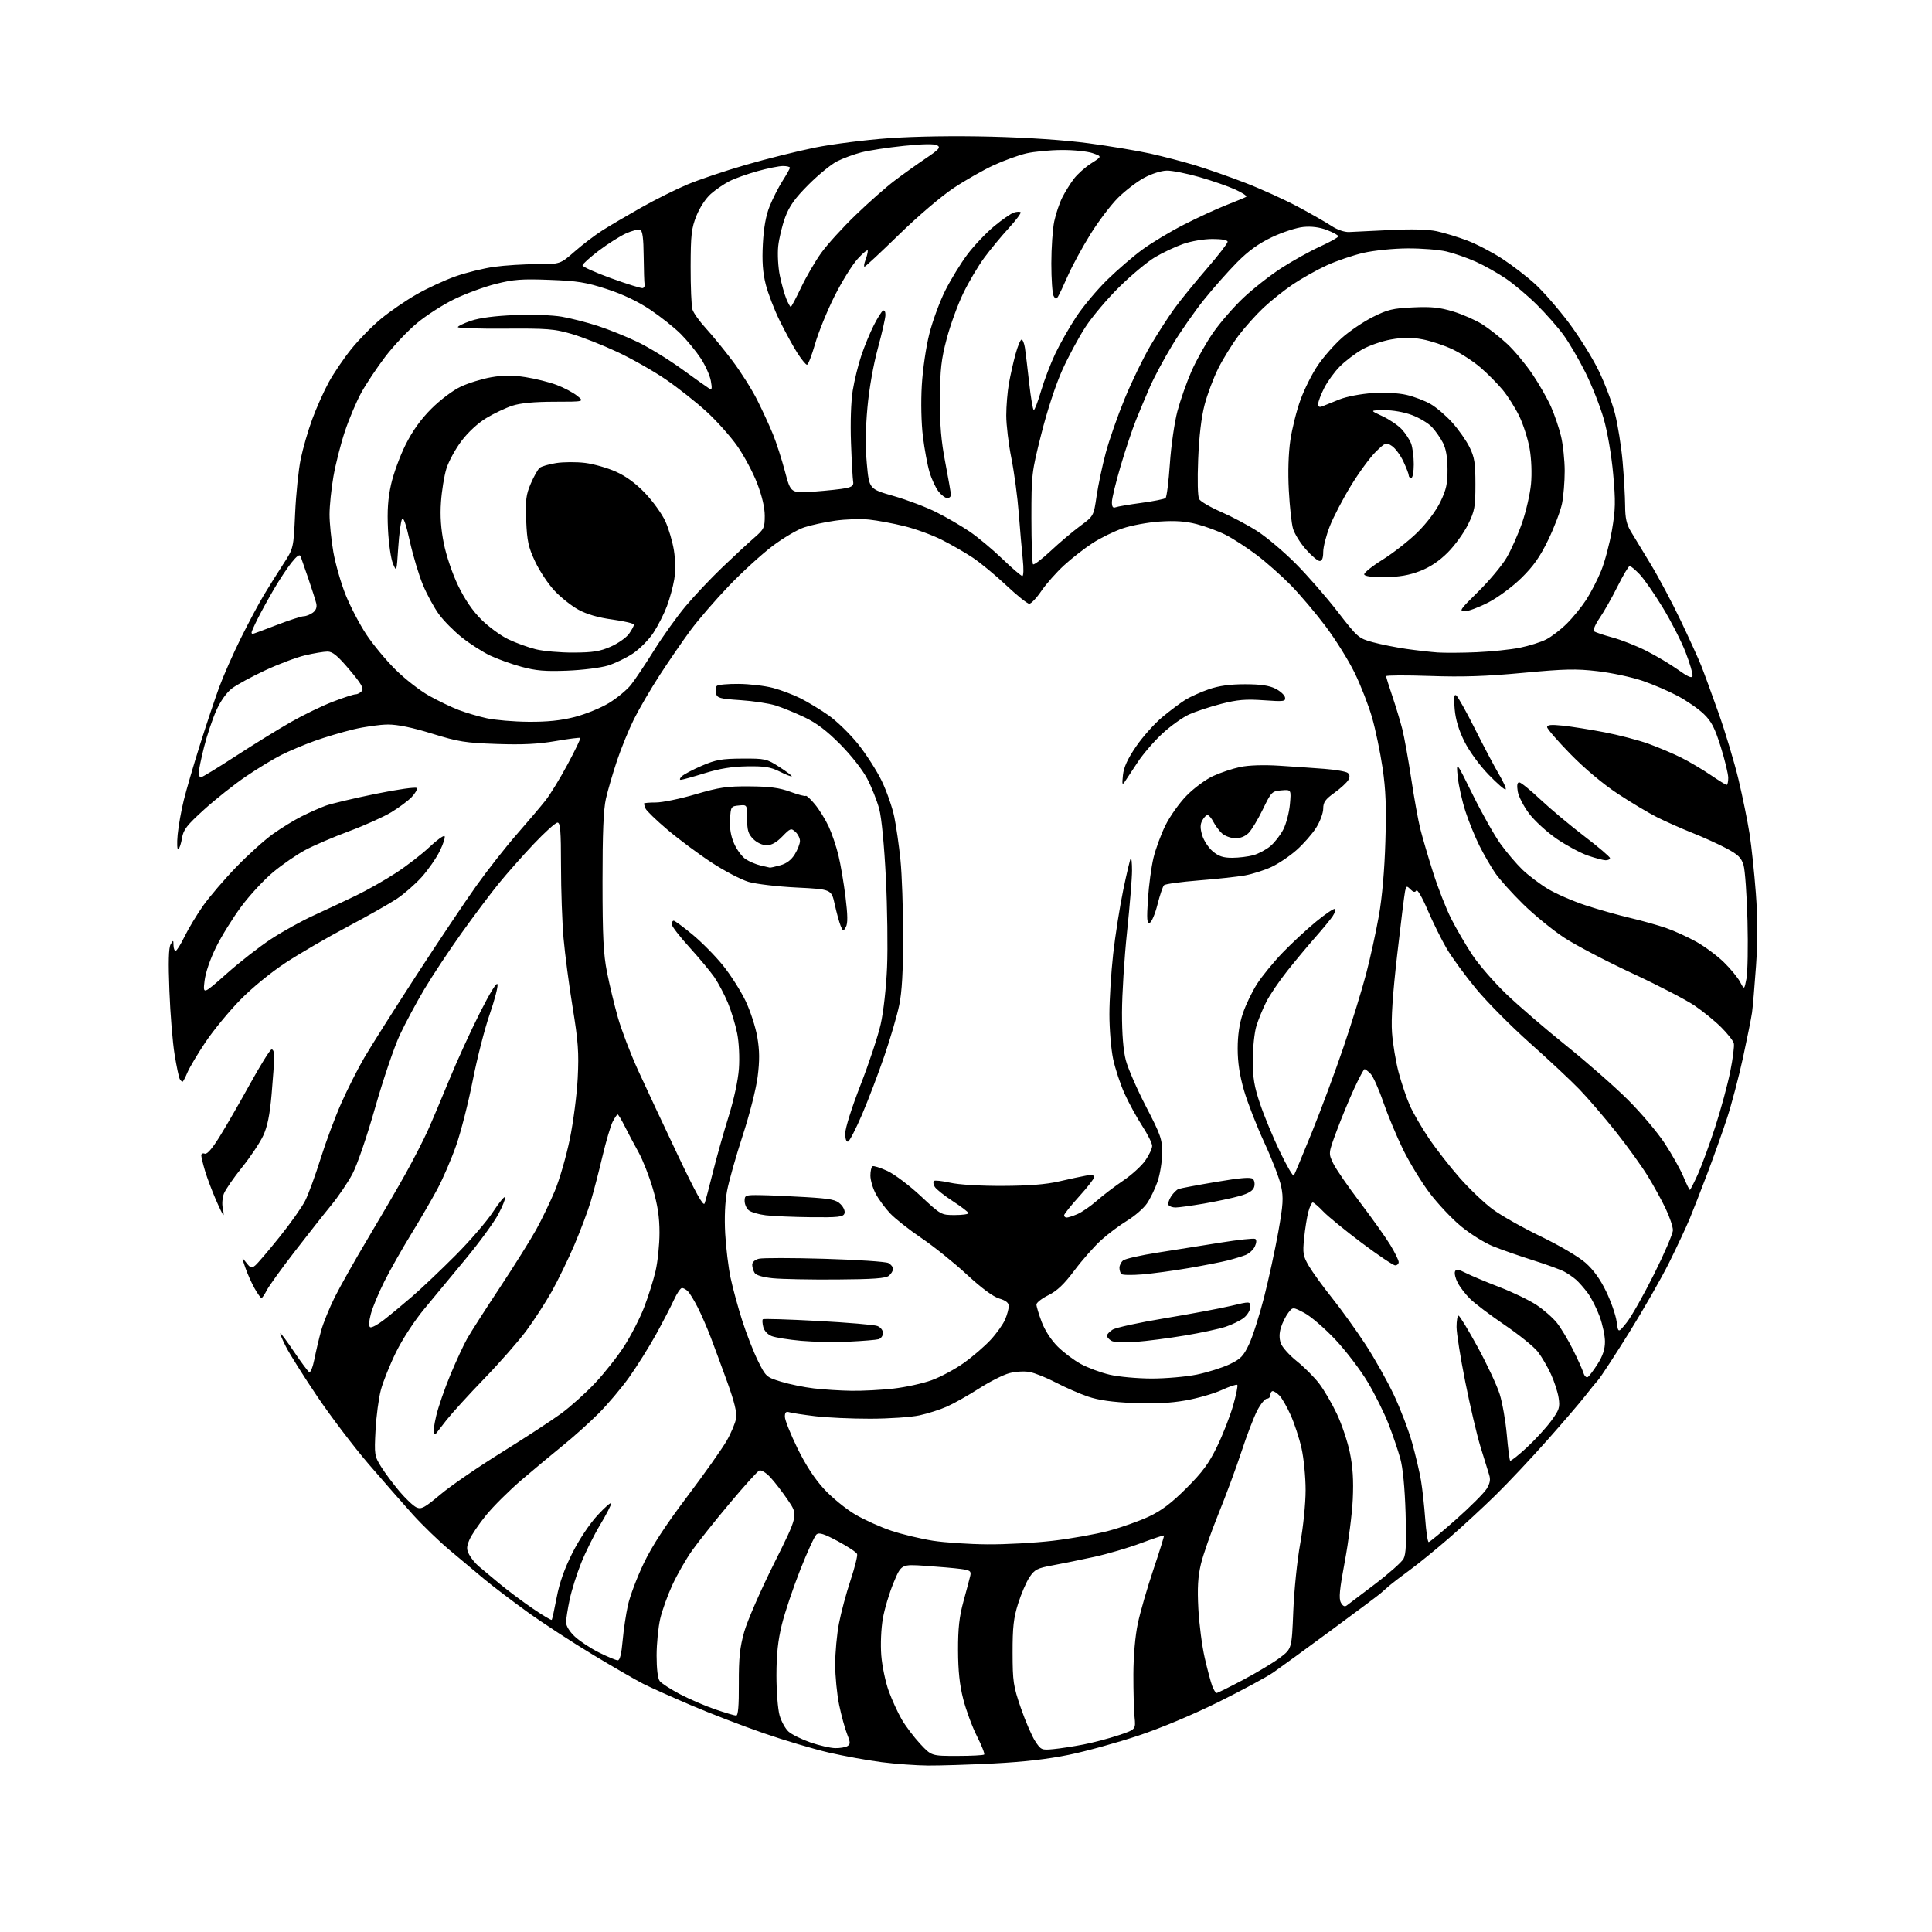 <?xml version="1.0" encoding="UTF-8" standalone="no"?>
<svg 
  version="1.1" 
  xmlns="http://www.w3.org/2000/svg" 
  xmlns:xlink="http://www.w3.org/1999/xlink" 
  xmlns:svg="http://www.w3.org/2000/svg"
  xmlns:rdf="http://www.w3.org/1999/02/22-rdf-syntax-ns#"
  xmlns:cc="http://creativecommons.org/ns#"
  xmlns:dc="http://purl.org/dc/elements/1.1/"
  viewBox="0 0 768 768"
  width="768"
  height="768"
>
<style>svg {background-color: white; }</style>"
<path stroke="none" fill="black" fill-rule="evenodd" d="M369.00,701.83C364.32,701.80 356.00,701.20 350.50,700.49C345.00,699.79 335.55,698.07 329.50,696.68C323.45,695.29 311.75,691.81 303.50,688.95C295.25,686.10 282.25,681.09 274.61,677.83C266.97,674.56 258.47,670.75 255.71,669.35C252.95,667.96 243.99,662.78 235.79,657.84C227.59,652.91 215.85,645.24 209.69,640.81C203.54,636.37 195.74,630.44 192.37,627.62C189.00,624.80 182.81,619.61 178.61,616.09C174.42,612.56 167.91,606.26 164.14,602.09C160.37,597.91 152.47,588.89 146.58,582.04C140.69,575.19 131.46,563.04 126.07,555.04C120.68,547.04 115.08,538.14 113.62,535.25C112.16,532.36 111.19,530.00 111.45,530.00C111.72,530.00 114.20,533.34 116.95,537.43C119.71,541.52 122.39,545.12 122.91,545.44C123.43,545.76 124.36,543.43 124.99,540.26C125.62,537.09 126.81,532.02 127.65,529.00C128.48,525.98 130.92,519.98 133.06,515.67C135.21,511.37 141.17,500.79 146.32,492.17C151.47,483.55 158.23,471.95 161.33,466.38C164.43,460.81 168.36,453.16 170.06,449.38C171.76,445.60 175.62,436.47 178.64,429.10C181.66,421.73 187.12,409.80 190.76,402.60C194.89,394.42 197.53,390.18 197.77,391.31C197.99,392.31 196.57,397.71 194.62,403.31C192.67,408.92 189.66,420.67 187.94,429.42C186.22,438.18 183.26,449.81 181.36,455.26C179.46,460.71 176.05,468.62 173.78,472.83C171.51,477.05 166.80,485.13 163.31,490.80C159.83,496.46 155.12,504.78 152.84,509.30C150.57,513.81 148.14,519.64 147.44,522.25C146.65,525.22 146.54,527.22 147.14,527.59C147.67,527.92 150.16,526.59 152.67,524.63C155.18,522.68 160.22,518.50 163.86,515.36C167.51,512.21 175.24,504.88 181.03,499.07C186.83,493.26 193.57,485.44 196.01,481.69C198.46,477.94 200.61,475.34 200.80,475.91C200.99,476.48 199.76,479.54 198.06,482.72C196.37,485.90 190.60,493.81 185.24,500.29C179.88,506.78 172.43,515.78 168.68,520.29C164.75,525.02 159.99,532.31 157.44,537.50C155.00,542.45 152.29,549.20 151.41,552.50C150.53,555.80 149.57,563.03 149.28,568.57C148.77,578.28 148.86,578.81 151.51,583.07C153.03,585.51 156.31,589.90 158.79,592.84C161.28,595.78 164.31,598.64 165.54,599.20C167.47,600.08 168.72,599.41 175.13,594.03C179.18,590.62 190.15,583.09 199.50,577.29C208.85,571.48 219.49,564.54 223.14,561.85C226.80,559.16 232.83,553.75 236.54,549.81C240.25,545.88 245.48,539.25 248.16,535.08C250.83,530.91 254.38,524.01 256.03,519.74C257.68,515.47 259.74,508.94 260.60,505.24C261.46,501.53 262.16,494.68 262.16,490.00C262.15,483.76 261.45,479.10 259.51,472.50C258.06,467.55 255.49,461.02 253.81,458.00C252.12,454.98 249.68,450.36 248.37,447.75C247.06,445.14 245.78,443.00 245.52,443.00C245.26,443.00 244.38,444.31 243.55,445.90C242.73,447.50 240.90,453.69 239.49,459.65C238.08,465.62 236.00,473.62 234.87,477.43C233.74,481.24 230.79,489.08 228.33,494.85C225.86,500.62 221.80,508.97 219.31,513.42C216.81,517.86 212.26,524.88 209.21,529.00C206.15,533.12 198.65,541.67 192.53,548.00C186.41,554.33 179.65,561.75 177.49,564.50C175.33,567.25 173.44,569.69 173.28,569.92C173.13,570.15 172.75,570.09 172.45,569.78C172.15,569.48 172.57,566.37 173.39,562.87C174.20,559.37 176.75,552.00 179.04,546.50C181.33,541.00 184.36,534.48 185.77,532.00C187.18,529.52 193.02,520.41 198.75,511.75C204.47,503.09 210.96,492.74 213.16,488.75C215.37,484.76 218.69,477.85 220.55,473.40C222.41,468.94 225.08,459.71 226.49,452.90C227.90,446.08 229.32,435.10 229.65,428.50C230.16,418.37 229.84,414.01 227.64,400.50C226.20,391.70 224.58,379.32 224.02,373.00C223.47,366.68 223.01,353.74 223.01,344.25C223.00,330.19 222.74,327.00 221.61,327.00C220.84,327.00 216.60,330.82 212.18,335.49C207.76,340.16 201.49,347.25 198.24,351.24C195.00,355.23 188.32,364.12 183.41,371.00C178.50,377.88 171.88,387.86 168.70,393.20C165.52,398.53 161.12,406.74 158.92,411.43C156.72,416.13 152.32,429.10 149.14,440.25C145.85,451.82 141.96,463.18 140.08,466.69C138.28,470.08 134.46,475.70 131.60,479.18C128.75,482.65 122.16,491.01 116.96,497.75C111.75,504.49 106.83,511.34 106.00,512.98C105.17,514.62 104.25,515.97 103.93,515.98C103.62,515.99 102.38,514.24 101.17,512.09C99.97,509.95 98.31,506.23 97.49,503.84C96.00,499.50 96.00,499.50 97.90,501.95C99.57,504.10 100.02,504.23 101.49,503.01C102.41,502.24 106.73,497.19 111.08,491.77C115.44,486.36 120.06,479.81 121.36,477.22C122.65,474.62 125.39,467.14 127.44,460.59C129.48,454.05 133.17,444.15 135.63,438.59C138.09,433.04 142.20,424.90 144.77,420.50C147.33,416.10 156.58,401.48 165.33,388.00C174.08,374.52 184.89,358.39 189.34,352.15C193.79,345.90 201.05,336.66 205.47,331.61C209.89,326.57 215.01,320.52 216.86,318.18C218.71,315.84 222.66,309.38 225.64,303.82C228.62,298.27 230.88,293.55 230.67,293.34C230.46,293.12 226.06,293.69 220.89,294.58C213.99,295.78 207.78,296.09 197.50,295.74C184.99,295.31 182.25,294.87 171.76,291.63C163.98,289.22 158.08,288.00 154.26,288.01C151.09,288.01 144.90,288.88 140.50,289.94C136.10,290.99 129.12,293.07 125.00,294.55C120.88,296.04 114.94,298.53 111.82,300.11C108.69,301.68 102.39,305.50 97.82,308.61C93.24,311.71 85.79,317.61 81.25,321.72C74.27,328.04 72.90,329.80 72.36,333.12C72.02,335.28 71.35,337.28 70.88,337.58C70.41,337.87 70.29,335.27 70.62,331.80C70.95,328.34 72.05,322.12 73.08,318.00C74.10,313.88 76.99,303.98 79.51,296.00C82.03,288.02 85.44,277.79 87.11,273.25C88.77,268.71 92.64,259.94 95.71,253.75C98.78,247.56 102.91,239.81 104.90,236.52C106.88,233.23 110.34,227.70 112.60,224.24C116.69,217.96 116.69,217.96 117.32,204.04C117.67,196.39 118.67,186.68 119.54,182.47C120.41,178.26 122.47,171.14 124.12,166.66C125.77,162.17 128.71,155.57 130.66,152.00C132.61,148.43 136.67,142.44 139.68,138.71C142.69,134.97 148.01,129.56 151.51,126.68C155.00,123.80 161.33,119.45 165.57,117.03C169.81,114.60 176.76,111.38 181.01,109.88C185.26,108.37 192.21,106.66 196.44,106.07C200.68,105.48 208.32,105.00 213.42,105.00C222.69,105.00 222.69,105.00 228.43,99.98C231.59,97.21 236.50,93.47 239.34,91.66C242.18,89.85 249.07,85.79 254.66,82.63C260.25,79.47 268.57,75.31 273.15,73.38C277.72,71.45 288.23,67.91 296.48,65.53C304.74,63.14 317.12,60.05 324.00,58.66C330.88,57.27 344.15,55.59 353.50,54.93C364.01,54.19 379.47,53.95 394.00,54.32C408.65,54.69 423.23,55.68 432.72,56.95C441.09,58.07 452.12,59.91 457.22,61.04C462.32,62.18 470.32,64.26 475.00,65.68C479.68,67.09 488.66,70.24 494.97,72.67C501.28,75.10 510.73,79.39 515.97,82.20C521.21,85.01 527.22,88.44 529.32,89.83C531.60,91.34 534.42,92.31 536.32,92.23C538.07,92.16 545.40,91.81 552.61,91.44C561.14,91.01 567.59,91.17 571.11,91.91C574.07,92.54 579.54,94.21 583.26,95.62C586.98,97.03 593.28,100.32 597.26,102.92C601.24,105.53 607.10,110.04 610.28,112.96C613.46,115.88 619.43,122.72 623.53,128.17C627.63,133.62 633.01,142.22 635.47,147.29C637.94,152.35 640.87,160.09 641.99,164.47C643.11,168.85 644.47,177.40 645.01,183.47C645.54,189.54 645.99,197.43 646.01,201.00C646.03,205.91 646.58,208.41 648.27,211.23C649.49,213.28 653.04,219.13 656.15,224.23C659.25,229.33 664.59,239.35 668.01,246.50C671.42,253.65 675.11,261.75 676.21,264.50C677.31,267.25 680.44,275.80 683.17,283.50C685.90,291.20 689.46,303.09 691.09,309.92C692.72,316.76 694.69,326.43 695.47,331.42C696.25,336.42 697.37,347.02 697.97,355.00C698.72,365.06 698.74,373.94 698.04,384.00C697.48,391.98 696.77,400.30 696.46,402.50C696.15,404.70 694.52,412.80 692.85,420.50C691.17,428.20 688.32,439.00 686.52,444.50C684.72,450.00 681.19,459.90 678.69,466.50C676.19,473.10 673.02,481.20 671.66,484.50C670.29,487.80 666.64,495.60 663.55,501.83C660.46,508.06 653.25,520.66 647.54,529.83C641.82,539.00 636.32,547.42 635.32,548.53C634.32,549.65 631.94,552.58 630.04,555.03C628.14,557.49 621.40,565.35 615.05,572.50C608.71,579.65 599.47,589.48 594.51,594.34C589.56,599.20 581.23,606.89 576.00,611.42C570.77,615.96 563.83,621.62 560.56,624.00C557.29,626.39 553.52,629.28 552.18,630.42C550.83,631.57 549.23,632.96 548.62,633.53C548.00,634.10 539.27,640.62 529.22,648.03C519.17,655.44 508.82,662.98 506.22,664.78C503.62,666.59 493.85,671.87 484.50,676.51C474.17,681.63 461.57,686.92 452.40,689.98C444.10,692.74 431.72,696.16 424.90,697.56C416.55,699.28 406.79,700.40 395.00,701.00C385.38,701.49 373.68,701.86 369.00,701.83zM380.47,698.00C386.08,698.00 390.91,697.75 391.22,697.45C391.52,697.15 390.24,693.89 388.37,690.20C386.50,686.52 384.05,679.90 382.92,675.50C381.45,669.76 380.87,664.25 380.84,656.00C380.82,647.18 381.33,642.64 383.01,636.50C384.22,632.10 385.43,627.54 385.70,626.38C386.12,624.52 385.63,624.18 381.84,623.67C379.45,623.35 373.17,622.80 367.89,622.44C358.28,621.78 358.28,621.78 355.21,629.15C353.52,633.20 351.60,639.63 350.94,643.44C350.25,647.40 349.98,653.63 350.32,658.01C350.65,662.22 351.98,668.61 353.28,672.20C354.59,675.80 356.94,680.93 358.51,683.60C360.08,686.28 363.37,690.61 365.82,693.24C370.27,698.00 370.27,698.00 380.47,698.00zM418.69,695.31C421.33,695.06 426.70,694.24 430.62,693.48C434.53,692.72 440.83,691.07 444.62,689.80C451.50,687.50 451.50,687.50 451.00,682.50C450.73,679.75 450.52,672.10 450.54,665.50C450.57,658.15 451.25,650.33 452.31,645.33C453.25,640.84 456.04,631.19 458.50,623.90C460.96,616.60 462.85,610.52 462.71,610.37C462.56,610.23 458.41,611.61 453.47,613.45C448.54,615.29 440.23,617.73 435.00,618.87C429.77,620.02 422.36,621.52 418.53,622.23C412.33,623.36 411.31,623.88 409.25,626.94C407.98,628.83 405.94,633.56 404.72,637.44C402.91,643.18 402.50,646.83 402.52,657.00C402.54,668.50 402.81,670.26 405.82,679.00C407.63,684.23 410.18,690.14 411.49,692.13C413.78,695.63 414.06,695.75 418.69,695.31zM332.00,694.91C333.93,694.94 336.13,694.57 336.90,694.08C338.09,693.33 338.06,692.61 336.72,689.27C335.86,687.10 334.44,681.90 333.57,677.71C332.71,673.52 332.00,666.28 332.00,661.63C332.00,656.98 332.67,649.65 333.50,645.35C334.32,641.04 336.39,633.33 338.09,628.22C339.79,623.11 340.97,618.38 340.71,617.72C340.45,617.05 337.01,614.77 333.08,612.66C327.60,609.72 325.61,609.08 324.58,609.94C323.84,610.55 320.91,616.91 318.09,624.07C315.26,631.23 311.98,641.00 310.80,645.79C309.24,652.13 308.66,657.64 308.65,666.00C308.65,672.33 309.21,679.48 309.90,681.89C310.59,684.31 312.20,687.22 313.48,688.36C314.76,689.50 318.66,691.42 322.15,692.64C325.64,693.85 330.07,694.87 332.00,694.91zM292.63,681.97C293.42,681.99 293.75,678.13 293.70,669.25C293.66,659.03 294.08,654.95 295.84,648.67C297.05,644.36 302.37,632.16 307.66,621.57C317.28,602.30 317.28,602.30 313.26,596.39C311.06,593.14 307.89,589.02 306.22,587.24C304.52,585.41 302.60,584.24 301.84,584.56C301.10,584.87 295.77,590.77 290.00,597.66C284.23,604.54 277.53,612.95 275.13,616.34C272.73,619.73 269.22,625.84 267.33,629.92C265.44,633.99 263.25,640.07 262.46,643.42C261.68,646.76 261.02,653.35 261.01,658.06C261.01,663.39 261.47,667.23 262.25,668.25C262.94,669.15 266.57,671.50 270.31,673.47C274.06,675.44 280.36,678.15 284.31,679.50C288.27,680.85 292.01,681.96 292.63,681.97zM483.61,673.00C483.98,673.00 488.74,670.64 494.20,667.75C499.66,664.86 506.23,660.91 508.81,658.96C513.50,655.42 513.50,655.42 514.10,640.46C514.43,632.23 515.66,620.17 516.85,613.65C518.06,606.95 519.00,597.69 519.00,592.35C519.00,587.15 518.27,579.66 517.38,575.70C516.49,571.74 514.54,565.80 513.05,562.50C511.57,559.19 509.56,555.71 508.60,554.75C507.64,553.79 506.44,553.00 505.93,553.00C505.42,553.00 505.00,553.67 505.00,554.50C505.00,555.33 504.37,556.00 503.60,556.00C502.84,556.00 501.10,558.14 499.75,560.75C498.40,563.36 495.59,570.67 493.52,577.00C491.45,583.33 487.32,594.48 484.35,601.79C481.38,609.11 478.24,618.11 477.37,621.79C476.18,626.81 475.93,631.27 476.36,639.50C476.68,645.55 477.82,654.33 478.89,659.00C479.96,663.67 481.31,668.74 481.89,670.25C482.47,671.76 483.25,673.00 483.61,673.00zM245.57,660.00C246.41,660.00 247.05,657.44 247.50,652.25C247.88,647.99 248.83,641.58 249.63,638.00C250.43,634.42 253.24,627.00 255.87,621.50C259.19,614.56 264.48,606.43 273.15,594.94C280.02,585.83 287.10,575.83 288.88,572.71C290.66,569.60 292.34,565.58 292.62,563.78C292.97,561.50 291.91,557.16 289.14,549.50C286.95,543.45 283.99,535.43 282.56,531.69C281.14,527.94 278.80,522.57 277.38,519.76C275.95,516.94 274.19,514.05 273.46,513.32C272.74,512.59 271.67,512.00 271.10,512.00C270.52,512.00 269.08,514.13 267.89,516.74C266.70,519.34 263.49,525.53 260.76,530.49C258.02,535.44 253.24,543.07 250.14,547.43C247.04,551.79 241.49,558.35 237.81,562.01C234.13,565.68 227.83,571.32 223.81,574.56C219.79,577.80 212.43,583.94 207.44,588.20C202.46,592.46 196.05,598.83 193.20,602.35C190.35,605.86 187.38,610.25 186.60,612.10C185.42,614.92 185.40,615.87 186.51,617.98C187.24,619.37 188.89,621.40 190.16,622.50C191.44,623.60 195.20,626.75 198.53,629.50C201.85,632.25 207.81,636.72 211.78,639.42C215.74,642.13 219.14,644.15 219.33,643.92C219.52,643.69 220.40,639.67 221.29,635.00C222.39,629.20 224.37,623.59 227.53,617.33C230.25,611.93 234.37,605.75 237.53,602.33C240.49,599.12 242.93,597.01 242.95,597.62C242.98,598.24 241.01,602.07 238.57,606.12C236.13,610.18 232.72,617.03 231.00,621.35C229.27,625.67 227.22,632.19 226.44,635.85C225.67,639.51 225.03,643.57 225.02,644.88C225.01,646.32 226.38,648.56 228.48,650.54C230.39,652.34 234.73,655.21 238.14,656.91C241.54,658.61 244.88,660.00 245.57,660.00zM535.32,638.23C535.97,637.74 541.03,633.91 546.56,629.71C552.09,625.51 557.21,620.97 557.93,619.63C558.92,617.78 559.12,613.29 558.74,601.34C558.42,591.33 557.65,583.38 556.63,579.75C555.75,576.59 553.67,570.48 552.01,566.17C550.35,561.87 546.63,554.36 543.74,549.50C540.86,544.64 535.03,536.98 530.80,532.49C526.56,528.00 521.03,523.24 518.50,521.91C513.91,519.50 513.91,519.50 512.07,521.92C511.06,523.26 509.76,525.87 509.19,527.74C508.49,530.01 508.48,532.06 509.14,533.96C509.68,535.53 512.55,538.73 515.50,541.09C518.46,543.45 522.46,547.46 524.39,549.99C526.33,552.52 529.49,557.95 531.43,562.05C533.37,566.15 535.70,573.09 536.60,577.47C537.77,583.17 538.10,588.45 537.75,595.97C537.48,601.76 536.05,612.90 534.58,620.72C532.49,631.81 532.15,635.40 533.02,637.04C533.76,638.42 534.54,638.83 535.32,638.23zM392.51,613.90C399.66,613.96 411.36,613.32 418.51,612.48C425.65,611.65 435.61,609.87 440.63,608.54C445.65,607.20 452.85,604.66 456.63,602.89C461.71,600.51 465.61,597.56 471.60,591.59C478.01,585.19 480.56,581.73 483.82,575.00C486.09,570.33 488.95,563.02 490.17,558.78C491.39,554.53 492.14,550.81 491.84,550.51C491.55,550.21 488.74,551.15 485.61,552.58C482.47,554.01 475.99,555.87 471.20,556.71C465.15,557.77 458.84,558.08 450.50,557.72C442.17,557.37 436.66,556.59 432.50,555.17C429.20,554.05 423.47,551.55 419.77,549.61C416.07,547.68 411.36,545.78 409.31,545.40C407.21,545.00 403.67,545.21 401.20,545.87C398.80,546.51 393.36,549.26 389.12,551.99C384.87,554.71 379.17,557.92 376.45,559.13C373.73,560.34 368.80,561.92 365.50,562.63C362.20,563.35 353.41,563.95 345.97,563.96C338.53,563.98 328.63,563.53 323.97,562.96C319.31,562.39 314.71,561.69 313.75,561.39C312.43,561.00 312.00,561.44 312.00,563.19C312.00,564.47 314.25,570.09 316.99,575.69C320.34,582.51 323.86,587.89 327.64,591.98C330.75,595.34 336.27,599.84 339.90,601.99C343.53,604.13 350.03,607.06 354.34,608.50C358.65,609.93 366.07,611.71 370.84,612.46C375.60,613.20 385.35,613.85 392.51,613.90zM567.93,613.00C568.32,613.00 573.26,608.90 578.90,603.90C584.54,598.89 589.97,593.45 590.98,591.80C592.33,589.57 592.58,588.11 591.93,586.15C591.46,584.69 589.90,579.67 588.48,575.00C587.06,570.33 584.34,558.73 582.45,549.23C580.55,539.73 579.00,529.94 579.00,527.48C579.00,525.01 579.36,523.00 579.79,523.00C580.23,523.00 583.65,528.62 587.39,535.48C591.14,542.35 595.08,550.79 596.16,554.23C597.23,557.68 598.50,564.93 598.98,570.33C599.45,575.74 600.05,580.38 600.30,580.64C600.56,580.89 603.51,578.57 606.87,575.46C610.22,572.36 614.59,567.60 616.59,564.88C619.83,560.46 620.15,559.49 619.58,555.71C619.24,553.39 617.85,549.12 616.51,546.23C615.17,543.33 612.86,539.37 611.37,537.42C609.88,535.47 603.93,530.65 598.13,526.70C592.34,522.76 586.12,518.06 584.32,516.25C582.51,514.45 580.32,511.58 579.45,509.89C578.57,508.20 578.09,506.21 578.38,505.46C578.79,504.38 579.64,504.49 582.70,506.04C584.79,507.10 590.77,509.61 596.00,511.62C601.23,513.63 607.86,516.82 610.74,518.72C613.61,520.62 617.30,523.85 618.92,525.89C620.53,527.94 623.41,532.74 625.31,536.56C627.21,540.37 629.07,544.52 629.45,545.76C629.83,547.01 630.61,547.74 631.17,547.40C631.73,547.05 633.50,544.70 635.10,542.18C637.13,538.98 638.00,536.33 638.00,533.34C638.00,531.00 637.04,526.47 635.87,523.29C634.70,520.10 632.58,515.92 631.15,514.00C629.72,512.08 627.64,509.70 626.53,508.73C625.41,507.76 623.33,506.31 621.89,505.53C620.46,504.74 614.83,502.69 609.39,500.97C603.95,499.26 596.76,496.74 593.42,495.38C590.07,494.03 584.36,490.44 580.71,487.42C577.07,484.40 571.46,478.43 568.23,474.15C565.01,469.87 560.29,462.13 557.74,456.94C555.20,451.75 551.65,443.25 549.86,438.06C548.08,432.86 545.80,427.80 544.81,426.81C543.81,425.81 542.75,425.00 542.43,425.00C542.12,425.00 540.26,428.48 538.30,432.73C536.34,436.97 533.23,444.50 531.39,449.45C528.04,458.45 528.04,458.45 530.00,462.50C531.07,464.72 535.88,471.71 540.68,478.02C545.47,484.33 550.88,491.95 552.70,494.94C554.51,497.93 556.00,500.97 556.00,501.69C556.00,502.41 555.37,503.00 554.61,503.00C553.84,503.00 547.88,499.00 541.36,494.11C534.84,489.22 527.95,483.59 526.05,481.61C524.16,479.62 522.26,478.00 521.84,478.00C521.42,478.00 520.63,479.69 520.08,481.75C519.53,483.81 518.78,488.51 518.41,492.19C517.80,498.24 517.98,499.29 520.32,503.29C521.75,505.72 525.93,511.48 529.62,516.10C533.30,520.72 539.26,529.00 542.84,534.50C546.43,540.00 551.49,549.00 554.08,554.50C556.68,560.00 559.94,568.55 561.33,573.50C562.72,578.45 564.31,585.20 564.86,588.50C565.42,591.80 566.17,598.66 566.54,603.75C566.91,608.84 567.53,613.00 567.93,613.00zM338.50,552.86C342.90,552.93 350.43,552.53 355.23,551.98C360.03,551.43 366.84,549.94 370.37,548.65C373.90,547.37 379.66,544.28 383.16,541.78C386.66,539.28 391.47,535.13 393.84,532.56C396.21,529.98 398.79,526.35 399.58,524.47C400.36,522.60 401.00,520.22 401.00,519.19C401.00,517.89 399.84,516.97 397.20,516.18C394.76,515.45 390.13,512.02 384.28,506.60C379.27,501.96 371.19,495.47 366.33,492.18C361.47,488.90 355.86,484.47 353.85,482.35C351.84,480.23 349.25,476.71 348.10,474.51C346.94,472.32 346.00,469.09 346.00,467.32C346.00,465.56 346.37,463.89 346.82,463.61C347.27,463.33 349.94,464.18 352.77,465.48C355.59,466.79 361.54,471.27 365.99,475.43C374.02,482.94 374.13,483.00 379.54,483.00C382.54,483.00 384.99,482.66 384.97,482.25C384.96,481.84 382.17,479.70 378.78,477.50C375.39,475.30 372.16,472.73 371.59,471.80C371.03,470.86 370.86,469.81 371.21,469.46C371.56,469.11 374.46,469.42 377.67,470.14C381.17,470.93 389.50,471.44 398.50,471.41C408.98,471.37 415.76,470.83 421.00,469.63C425.12,468.67 429.96,467.64 431.75,467.32C433.81,466.95 435.00,467.14 435.00,467.85C435.00,468.46 432.30,471.94 429.00,475.58C425.70,479.22 423.00,482.61 423.00,483.10C423.00,483.60 423.46,484.00 424.03,484.00C424.60,484.00 426.51,483.38 428.28,482.63C430.05,481.88 433.52,479.48 436.00,477.31C438.48,475.13 443.22,471.52 446.54,469.28C449.86,467.04 453.80,463.45 455.29,461.30C456.78,459.15 458.00,456.55 458.00,455.52C458.00,454.48 456.22,450.91 454.05,447.57C451.87,444.23 448.72,438.46 447.03,434.73C445.35,431.01 443.30,424.80 442.48,420.92C441.67,417.04 441.00,409.06 441.01,403.18C441.01,397.31 441.69,386.52 442.50,379.22C443.32,371.91 445.12,360.47 446.50,353.79C447.89,347.11 449.24,341.43 449.51,341.16C449.78,340.89 450.00,343.11 450.00,346.09C450.00,349.07 449.11,360.06 448.01,370.51C446.92,380.95 446.02,395.37 446.01,402.54C446.00,411.05 446.53,417.62 447.53,421.45C448.37,424.68 451.97,432.94 455.53,439.82C461.45,451.25 462.00,452.84 461.97,458.41C461.95,461.76 461.13,466.83 460.15,469.68C459.16,472.53 457.27,476.44 455.94,478.38C454.61,480.32 451.08,483.39 448.09,485.21C445.10,487.02 440.42,490.52 437.69,493.00C434.96,495.48 430.20,500.88 427.11,505.00C423.01,510.49 420.23,513.13 416.75,514.86C414.14,516.15 412.00,517.82 412.00,518.57C412.00,519.31 412.93,522.41 414.07,525.45C415.32,528.79 417.82,532.66 420.40,535.24C422.74,537.58 426.91,540.73 429.67,542.22C432.42,543.72 437.56,545.63 441.09,546.46C444.61,547.29 452.13,547.98 457.79,547.99C463.45,547.99 471.55,547.28 475.79,546.41C480.03,545.53 485.84,543.71 488.70,542.36C493.18,540.24 494.26,539.14 496.52,534.36C497.97,531.31 500.65,522.89 502.50,515.66C504.34,508.42 506.87,496.76 508.13,489.74C510.07,478.87 510.24,476.17 509.28,471.59C508.66,468.63 505.66,460.82 502.61,454.23C499.56,447.65 495.93,438.32 494.53,433.52C492.77,427.44 492.00,422.36 492.00,416.86C492.00,411.51 492.67,406.95 494.06,402.83C495.19,399.47 497.73,394.20 499.70,391.11C501.68,388.03 506.27,382.42 509.90,378.66C513.53,374.90 519.55,369.32 523.28,366.27C527.01,363.22 530.33,361.00 530.66,361.33C531.00,361.66 530.59,362.96 529.75,364.22C528.91,365.47 525.85,369.20 522.94,372.50C520.03,375.80 515.00,381.82 511.78,385.87C508.55,389.93 504.76,395.51 503.36,398.27C501.96,401.04 500.19,405.37 499.42,407.90C498.65,410.43 498.02,416.48 498.01,421.35C498.00,428.51 498.56,431.86 500.92,438.85C502.52,443.61 506.07,452.15 508.80,457.83C511.54,463.52 514.02,467.77 514.33,467.28C514.63,466.80 517.86,459.04 521.51,450.06C525.15,441.07 530.83,425.80 534.11,416.11C537.40,406.43 541.44,393.32 543.09,387.00C544.74,380.68 547.01,370.32 548.13,364.00C549.42,356.75 550.37,345.85 550.71,334.50C551.13,320.63 550.87,313.92 549.59,305.24C548.67,299.04 546.80,290.04 545.42,285.24C544.04,280.43 540.93,272.45 538.51,267.50C536.10,262.55 530.91,254.22 526.98,249.00C523.06,243.78 516.84,236.43 513.17,232.68C509.50,228.93 503.35,223.48 499.50,220.57C495.65,217.66 490.13,214.08 487.23,212.61C484.34,211.15 479.16,209.23 475.73,208.35C471.23,207.19 467.14,206.91 461.00,207.32C456.32,207.64 449.70,208.86 446.28,210.03C442.85,211.20 437.45,213.85 434.28,215.91C431.10,217.97 426.02,221.93 422.98,224.72C419.95,227.50 415.90,232.07 413.98,234.88C412.07,237.70 409.89,240.00 409.14,240.00C408.39,240.00 404.26,236.69 399.96,232.64C395.66,228.60 389.67,223.65 386.65,221.65C383.64,219.64 378.09,216.46 374.33,214.56C370.58,212.67 363.90,210.23 359.50,209.15C355.10,208.06 348.80,206.89 345.50,206.54C342.20,206.19 336.12,206.38 332.00,206.97C327.88,207.55 322.33,208.75 319.67,209.63C317.01,210.50 311.36,213.84 307.10,217.04C302.85,220.25 295.05,227.37 289.77,232.87C284.50,238.37 277.63,246.31 274.51,250.52C271.40,254.74 265.88,262.76 262.26,268.34C258.64,273.93 254.00,281.88 251.95,286.00C249.91,290.13 246.88,297.55 245.23,302.50C243.58,307.45 241.61,314.20 240.86,317.50C239.89,321.77 239.50,331.28 239.51,350.50C239.52,372.33 239.86,379.22 241.30,386.50C242.28,391.45 244.22,399.53 245.62,404.45C247.01,409.37 250.62,418.82 253.64,425.45C256.67,432.08 263.70,447.11 269.28,458.86C276.64,474.36 279.61,479.71 280.10,478.36C280.47,477.34 281.95,471.77 283.38,466.00C284.81,460.23 287.60,450.32 289.58,444.00C291.75,437.06 293.39,429.45 293.73,424.80C294.05,420.33 293.76,414.45 293.04,410.80C292.36,407.33 290.68,401.81 289.30,398.52C287.91,395.24 285.52,390.72 283.99,388.48C282.45,386.25 278.00,380.90 274.10,376.60C270.19,372.31 267.00,368.16 267.00,367.40C267.00,366.63 267.36,366.00 267.81,366.00C268.25,366.00 271.59,368.46 275.23,371.46C278.87,374.46 284.33,379.99 287.36,383.74C290.39,387.48 294.43,393.83 296.35,397.83C298.27,401.83 300.38,408.34 301.05,412.29C301.96,417.68 301.99,421.61 301.18,427.99C300.58,432.77 297.96,443.07 295.20,451.50C292.51,459.75 289.73,469.59 289.02,473.38C288.20,477.73 287.93,483.96 288.28,490.38C288.59,495.94 289.55,503.88 290.43,508.00C291.30,512.12 293.39,519.77 295.06,525.00C296.73,530.23 299.54,537.41 301.30,540.96C304.43,547.28 304.63,547.46 310.50,549.25C313.80,550.26 319.65,551.46 323.50,551.91C327.35,552.37 334.10,552.80 338.50,552.86zM337.50,533.33C332.00,533.59 323.45,533.44 318.50,533.00C313.55,532.55 308.28,531.71 306.78,531.13C305.15,530.50 303.79,529.03 303.41,527.49C303.05,526.07 302.98,524.69 303.24,524.43C303.50,524.16 313.35,524.46 325.11,525.10C336.87,525.73 347.51,526.63 348.75,527.10C350.03,527.58 351.00,528.80 351.00,529.91C351.00,530.98 350.21,532.09 349.25,532.36C348.29,532.63 343.00,533.07 337.50,533.33zM451.50,533.42C446.51,533.80 442.84,533.63 441.75,532.97C440.79,532.38 440.00,531.48 440.00,530.97C440.00,530.46 441.01,529.38 442.25,528.57C443.49,527.76 452.84,525.71 463.03,524.03C473.22,522.34 485.03,520.13 489.28,519.12C497.00,517.28 497.00,517.28 497.00,519.56C497.00,520.83 495.86,522.75 494.44,523.87C493.04,524.97 489.77,526.57 487.19,527.42C484.61,528.27 477.32,529.84 471.00,530.89C464.68,531.95 455.90,533.09 451.50,533.42zM646.64,525.72C648.50,523.40 653.39,514.75 657.51,506.50C661.64,498.25 665.01,490.38 665.01,489.00C665.00,487.62 663.72,483.80 662.15,480.50C660.59,477.20 657.37,471.35 655.01,467.50C652.66,463.65 646.98,455.77 642.41,450.00C637.83,444.23 631.26,436.57 627.80,432.99C624.33,429.41 615.51,421.15 608.18,414.65C600.86,408.14 591.26,398.47 586.85,393.16C582.44,387.85 577.12,380.57 575.04,377.00C572.95,373.43 569.55,366.53 567.47,361.68C565.35,356.70 563.40,353.36 563.00,354.00C562.50,354.82 561.82,354.68 560.67,353.53C559.19,352.04 559.02,352.10 558.55,354.21C558.27,355.47 556.86,366.85 555.41,379.50C553.60,395.33 552.95,405.00 553.35,410.50C553.66,414.90 554.84,421.99 555.97,426.26C557.11,430.52 559.10,436.44 560.41,439.40C561.72,442.36 565.14,448.27 568.01,452.51C570.88,456.76 576.40,463.84 580.27,468.24C584.15,472.64 590.06,478.27 593.41,480.74C596.76,483.22 605.35,488.06 612.50,491.51C619.95,495.11 627.53,499.58 630.26,501.98C633.45,504.80 636.16,508.56 638.50,513.44C640.43,517.44 642.28,522.78 642.63,525.33C643.26,529.95 643.26,529.95 646.64,525.72zM332.60,508.63C322.09,508.71 310.67,508.48 307.21,508.13C303.28,507.74 300.57,506.94 299.98,506.00C299.46,505.17 299.02,503.72 299.02,502.77C299.01,501.72 300.05,500.77 301.67,500.37C303.14,500.00 314.90,500.01 327.82,500.39C340.73,500.78 352.13,501.53 353.15,502.08C354.17,502.62 355.00,503.67 355.00,504.41C355.00,505.15 354.26,506.37 353.35,507.13C352.09,508.17 347.16,508.53 332.60,508.63zM454.00,506.60C449.88,506.94 446.16,506.87 445.75,506.44C445.34,506.02 445.00,504.90 445.00,503.96C445.00,503.01 445.65,501.71 446.44,501.05C447.24,500.39 453.43,498.98 460.19,497.93C466.96,496.87 478.24,495.08 485.27,493.95C492.29,492.82 498.46,492.16 498.98,492.49C499.56,492.85 499.51,493.99 498.83,495.47C498.23,496.79 496.56,498.32 495.12,498.89C493.68,499.45 490.51,500.42 488.07,501.04C485.63,501.66 478.66,503.03 472.57,504.08C466.48,505.13 458.12,506.26 454.00,506.60zM322.28,483.86C315.25,483.78 307.20,483.44 304.39,483.09C301.57,482.75 298.54,481.86 297.64,481.11C296.74,480.37 296.00,478.69 296.00,477.38C296.00,475.12 296.31,475.00 302.25,475.08C305.69,475.12 313.80,475.48 320.27,475.87C330.36,476.49 332.34,476.89 334.16,478.71C335.40,479.95 336.03,481.49 335.67,482.42C335.16,483.76 333.10,483.98 322.28,483.86zM88.80,483.00C88.61,483.00 87.23,480.19 85.74,476.75C84.25,473.31 82.35,468.25 81.52,465.50C80.70,462.75 80.02,459.95 80.01,459.28C80.00,458.61 80.62,458.30 81.39,458.60C82.30,458.95 84.33,456.64 87.32,451.81C89.82,447.79 95.21,438.44 99.30,431.04C103.39,423.64 107.25,417.42 107.87,417.21C108.56,416.98 109.00,418.13 108.99,420.17C108.99,422.00 108.53,428.66 107.97,434.96C107.24,443.25 106.31,447.82 104.62,451.46C103.33,454.23 99.53,459.92 96.17,464.09C92.82,468.27 89.58,472.96 88.99,474.52C88.40,476.07 88.20,478.62 88.54,480.17C88.88,481.73 89.00,483.00 88.80,483.00zM467.31,480.00C466.10,480.00 464.85,479.56 464.52,479.03C464.19,478.49 464.64,476.96 465.52,475.61C466.40,474.27 467.73,472.93 468.48,472.65C469.23,472.36 475.94,471.09 483.39,469.84C493.44,468.14 497.24,467.84 498.07,468.67C498.69,469.29 498.90,470.74 498.53,471.89C498.07,473.35 496.30,474.43 492.69,475.45C489.83,476.26 483.45,477.61 478.50,478.46C473.55,479.30 468.51,480.00 467.31,480.00zM671.75,473.00C671.96,473.00 673.39,470.19 674.94,466.75C676.49,463.31 679.59,454.86 681.82,447.97C684.06,441.08 686.74,431.20 687.79,426.00C688.84,420.81 689.48,415.74 689.22,414.73C688.96,413.72 686.72,410.87 684.24,408.40C681.77,405.92 676.99,402.03 673.62,399.74C670.25,397.45 659.08,391.66 648.79,386.88C638.49,382.09 626.34,375.73 621.79,372.74C617.23,369.75 609.88,363.75 605.45,359.40C601.02,355.06 596.02,349.48 594.33,347.00C592.65,344.52 589.86,339.70 588.13,336.27C586.41,332.85 583.90,326.68 582.55,322.56C581.21,318.44 579.82,312.25 579.47,308.79C578.83,302.50 578.83,302.50 585.45,315.92C589.09,323.30 594.04,332.08 596.44,335.42C598.85,338.76 602.77,343.39 605.16,345.69C607.55,347.99 612.14,351.46 615.37,353.40C618.60,355.33 625.35,358.26 630.37,359.91C635.39,361.55 643.33,363.80 648.00,364.89C652.67,365.99 659.15,367.81 662.40,368.94C665.64,370.07 671.04,372.54 674.40,374.42C677.75,376.31 682.65,379.95 685.27,382.51C687.89,385.07 690.79,388.59 691.71,390.33C693.38,393.50 693.38,393.50 694.25,389.00C694.73,386.52 694.91,376.18 694.65,366.00C694.39,355.82 693.68,345.87 693.08,343.88C692.18,340.93 690.92,339.71 686.24,337.22C683.08,335.54 677.00,332.78 672.71,331.08C668.43,329.38 662.13,326.58 658.71,324.87C655.30,323.15 648.23,318.92 643.00,315.47C637.19,311.63 629.91,305.52 624.25,299.73C619.16,294.53 615.00,289.71 615.00,289.04C615.00,288.12 616.61,287.97 621.25,288.46C624.69,288.82 632.11,290.00 637.75,291.08C643.38,292.16 651.26,294.21 655.25,295.64C659.24,297.08 665.14,299.58 668.37,301.20C671.61,302.83 676.83,305.92 680.00,308.08C683.16,310.23 686.03,312.00 686.37,312.00C686.72,312.00 687.00,310.74 687.00,309.21C687.00,307.68 685.67,302.16 684.04,296.95C681.66,289.33 680.34,286.77 677.29,283.83C675.21,281.82 670.58,278.61 667.00,276.69C663.42,274.77 657.05,272.03 652.83,270.60C648.61,269.17 640.62,267.46 635.07,266.81C626.51,265.81 622.03,265.91 605.43,267.47C590.74,268.85 581.52,269.16 568.43,268.71C558.85,268.38 551.00,268.42 551.01,268.80C551.01,269.19 552.13,272.79 553.50,276.81C554.86,280.84 556.63,286.69 557.43,289.81C558.22,292.94 559.82,301.80 560.98,309.50C562.14,317.20 563.76,326.20 564.59,329.50C565.42,332.80 567.68,340.53 569.63,346.68C571.57,352.83 574.83,361.15 576.86,365.18C578.90,369.21 582.69,375.69 585.27,379.60C587.86,383.50 593.92,390.48 598.74,395.11C603.56,399.74 614.22,408.93 622.44,415.52C630.65,422.11 641.68,431.78 646.95,437.01C652.22,442.24 658.88,450.11 661.76,454.51C664.64,458.90 667.98,464.86 669.18,467.75C670.38,470.64 671.54,473.00 671.75,473.00zM337.12,453.79C336.43,454.02 336.00,452.77 336.00,450.52C336.00,448.44 338.60,440.22 342.07,431.32C345.41,422.77 349.01,411.89 350.09,407.14C351.21,402.16 352.28,392.57 352.62,384.50C352.95,376.80 352.73,360.82 352.15,349.00C351.50,336.04 350.45,325.15 349.51,321.58C348.64,318.33 346.50,312.93 344.75,309.58C342.90,306.05 338.41,300.32 334.03,295.90C328.64,290.47 324.59,287.40 319.77,285.11C316.07,283.35 310.89,281.24 308.27,280.42C305.65,279.60 299.37,278.65 294.33,278.32C286.13,277.78 285.10,277.49 284.61,275.63C284.31,274.48 284.46,273.14 284.94,272.66C285.42,272.18 289.34,271.82 293.66,271.86C297.97,271.90 304.10,272.62 307.27,273.46C310.44,274.30 315.39,276.17 318.27,277.62C321.15,279.07 326.12,282.09 329.33,284.33C332.54,286.57 337.82,291.70 341.06,295.73C344.30,299.76 348.56,306.40 350.52,310.47C352.48,314.55 354.72,320.95 355.49,324.69C356.26,328.44 357.37,336.16 357.95,341.86C358.53,347.55 359.00,361.18 359.00,372.15C359.00,386.19 358.55,394.28 357.46,399.53C356.62,403.62 353.96,412.72 351.55,419.74C349.15,426.76 345.17,437.21 342.71,442.96C340.25,448.71 337.73,453.59 337.12,453.79zM72.55,430.00C72.31,430.00 71.83,429.53 71.48,428.96C71.12,428.39 70.19,424.01 69.41,419.21C68.62,414.42 67.69,403.04 67.34,393.93C66.89,382.43 67.04,376.77 67.82,375.43C68.89,373.59 68.94,373.61 68.97,375.75C68.99,376.99 69.36,378.00 69.79,378.00C70.23,378.00 71.85,375.41 73.39,372.25C74.94,369.09 78.26,363.57 80.78,360.00C83.30,356.43 89.22,349.52 93.93,344.65C98.64,339.78 105.20,333.87 108.50,331.52C111.80,329.16 116.94,326.01 119.93,324.51C122.91,323.01 127.19,321.11 129.43,320.29C131.67,319.47 140.61,317.35 149.30,315.58C158.12,313.78 165.35,312.76 165.66,313.26C165.97,313.76 165.06,315.37 163.65,316.85C162.23,318.32 158.59,321.04 155.55,322.88C152.51,324.72 144.96,328.12 138.76,330.42C132.56,332.73 124.74,336.08 121.39,337.88C118.03,339.67 112.30,343.60 108.67,346.62C105.03,349.63 99.31,355.79 95.96,360.30C92.60,364.81 88.07,372.10 85.90,376.50C83.52,381.32 81.69,386.67 81.31,389.95C80.67,395.40 80.67,395.40 90.09,387.05C95.26,382.45 103.22,376.25 107.76,373.28C112.30,370.30 119.95,366.06 124.76,363.87C129.57,361.67 137.11,358.13 141.53,356.00C145.94,353.87 153.08,349.82 157.40,347.00C161.72,344.18 167.67,339.59 170.64,336.78C173.60,333.98 176.33,332.00 176.71,332.37C177.08,332.75 176.24,335.41 174.83,338.28C173.42,341.15 170.17,345.82 167.62,348.66C165.06,351.50 160.61,355.39 157.73,357.30C154.85,359.22 146.01,364.22 138.09,368.42C130.17,372.61 119.17,379.02 113.63,382.64C107.68,386.55 100.28,392.59 95.52,397.45C91.09,401.97 84.89,409.50 81.75,414.17C78.61,418.85 75.35,424.32 74.50,426.34C73.66,428.35 72.78,430.00 72.55,430.00zM336.25,368.51C335.21,370.37 335.12,370.35 334.15,367.98C333.60,366.62 332.55,362.80 331.82,359.50C330.50,353.50 330.50,353.50 316.72,352.81C309.14,352.44 300.54,351.43 297.59,350.57C294.65,349.71 288.02,346.25 282.87,342.88C277.72,339.51 269.83,333.64 265.35,329.85C260.86,326.05 256.93,322.25 256.60,321.39C256.27,320.54 256.00,319.65 256.00,319.42C256.00,319.19 258.12,319.00 260.70,319.00C263.29,319.00 270.38,317.54 276.45,315.75C285.98,312.96 288.95,312.52 298.00,312.59C306.01,312.65 309.84,313.16 314.17,314.75C317.28,315.90 320.04,316.62 320.30,316.37C320.56,316.11 322.19,317.61 323.92,319.70C325.65,321.79 328.11,325.75 329.39,328.50C330.67,331.25 332.43,336.43 333.29,340.00C334.16,343.57 335.42,351.02 336.10,356.53C337.00,363.82 337.04,367.10 336.25,368.51zM457.04,366.82C455.93,367.19 455.80,365.49 456.33,357.39C456.68,351.95 457.67,344.60 458.52,341.05C459.37,337.51 461.51,331.68 463.27,328.11C465.03,324.54 468.80,319.22 471.66,316.30C474.51,313.37 479.24,309.87 482.17,308.51C485.10,307.15 489.98,305.52 493.00,304.89C496.41,304.18 502.30,303.99 508.50,304.38C514.00,304.73 522.10,305.29 526.50,305.63C530.90,305.97 535.05,306.69 535.73,307.23C536.59,307.91 536.66,308.76 535.98,310.05C535.44,311.05 532.97,313.33 530.50,315.11C526.81,317.76 526.00,318.90 526.00,321.47C526.00,323.20 524.73,326.62 523.17,329.07C521.62,331.52 518.13,335.50 515.42,337.90C512.71,340.31 508.20,343.35 505.39,344.65C502.59,345.95 497.86,347.45 494.89,347.99C491.93,348.52 483.67,349.42 476.55,349.98C469.42,350.55 463.20,351.40 462.72,351.88C462.23,352.37 461.07,355.82 460.12,359.56C459.18,363.30 457.79,366.57 457.04,366.82zM306.00,344.89C306.27,344.95 308.16,344.53 310.19,343.96C312.66,343.28 314.55,341.85 315.94,339.60C317.07,337.77 318.00,335.37 318.00,334.29C318.00,333.20 317.18,331.57 316.18,330.67C314.48,329.13 314.16,329.24 310.99,332.51C308.68,334.89 306.70,336.00 304.76,336.00C303.07,336.00 300.91,335.00 299.45,333.55C297.43,331.52 297.00,330.10 297.00,325.48C297.00,319.87 297.00,319.87 293.75,320.19C290.58,320.49 290.49,320.63 290.20,325.74C289.99,329.31 290.52,332.38 291.85,335.40C292.93,337.84 294.99,340.60 296.43,341.55C297.87,342.49 300.50,343.61 302.28,344.03C304.05,344.45 305.73,344.84 306.00,344.89zM638.25,341.97C637.29,341.95 634.11,341.11 631.18,340.10C628.26,339.09 622.70,336.10 618.83,333.46C614.97,330.81 610.03,326.30 607.85,323.42C605.68,320.55 603.64,316.57 603.32,314.60C602.93,312.17 603.12,311.00 603.92,311.00C604.57,311.00 608.34,314.05 612.30,317.78C616.26,321.51 624.11,328.08 629.75,332.39C635.39,336.69 640.00,340.62 640.00,341.11C640.00,341.60 639.21,341.99 638.25,341.97zM489.83,340.99C492.40,340.99 496.17,340.52 498.22,339.96C500.26,339.39 503.32,337.76 505.01,336.34C506.70,334.91 509.02,331.93 510.15,329.70C511.29,327.47 512.46,322.99 512.76,319.75C513.29,313.86 513.29,313.86 509.40,314.18C505.64,314.49 505.38,314.75 502.00,321.73C500.07,325.71 497.52,329.95 496.32,331.14C494.94,332.51 492.97,333.28 490.97,333.22C489.22,333.17 486.90,332.31 485.80,331.32C484.70,330.32 483.15,328.27 482.37,326.75C481.59,325.24 480.53,324.00 480.01,324.00C479.49,324.00 478.55,324.97 477.92,326.15C477.06,327.75 477.06,329.25 477.90,332.07C478.53,334.15 480.41,337.01 482.09,338.43C484.43,340.39 486.26,341.00 489.83,340.99zM598.52,313.81C598.21,314.12 595.15,311.48 591.73,307.93C588.14,304.22 584.08,298.66 582.16,294.82C579.91,290.32 578.64,286.14 578.26,281.93C577.85,277.37 578.00,275.88 578.84,276.40C579.47,276.79 582.85,282.82 586.35,289.81C589.85,296.79 594.15,304.92 595.90,307.87C597.66,310.83 598.84,313.50 598.52,313.81zM447.21,310.61C446.10,312.25 445.99,311.92 446.39,308.10C446.72,304.98 448.23,301.68 451.61,296.73C454.23,292.90 458.91,287.65 462.01,285.07C465.11,282.49 469.25,279.39 471.22,278.17C473.19,276.96 477.39,275.07 480.56,273.98C484.55,272.61 488.94,272.00 494.91,272.00C501.09,272.00 504.48,272.49 507.00,273.75C508.92,274.71 510.64,276.28 510.82,277.24C511.12,278.83 510.36,278.93 502.31,278.36C495.19,277.86 491.94,278.13 485.49,279.78C481.10,280.91 475.37,282.79 472.76,283.96C470.16,285.13 465.33,288.58 462.04,291.62C458.75,294.67 454.36,299.76 452.28,302.94C450.20,306.12 447.92,309.57 447.21,310.61zM270.61,310.00C270.04,310.00 270.23,309.36 271.04,308.59C271.84,307.81 275.43,305.92 279.00,304.39C284.55,302.01 286.89,301.59 295.02,301.55C304.17,301.50 304.75,301.63 309.81,304.88C312.71,306.74 314.92,308.41 314.73,308.60C314.55,308.79 312.39,307.94 309.95,306.72C306.31,304.90 303.96,304.52 297.00,304.63C290.94,304.73 286.08,305.52 280.07,307.38C275.44,308.82 271.18,310.00 270.61,310.00zM79.86,309.00C80.33,309.00 86.52,305.23 93.61,300.62C100.70,296.01 110.55,289.93 115.50,287.10C120.45,284.27 127.97,280.61 132.22,278.98C136.46,277.34 140.57,276.00 141.35,276.00C142.12,276.00 143.25,275.40 143.86,274.67C144.70,273.65 143.56,271.70 138.87,266.17C134.14,260.59 132.20,259.00 130.15,259.01C128.69,259.02 124.70,259.69 121.27,260.50C117.84,261.31 110.67,264.01 105.35,266.50C100.02,268.99 94.10,272.21 92.20,273.66C90.07,275.28 87.68,278.66 85.99,282.40C84.48,285.76 82.29,292.30 81.12,296.94C79.95,301.58 79.00,306.20 79.00,307.19C79.00,308.19 79.39,309.00 79.86,309.00zM210.09,286.92C217.60,286.98 222.94,286.42 228.43,285.02C232.69,283.93 238.82,281.43 242.04,279.48C245.26,277.52 249.22,274.25 250.83,272.21C252.45,270.17 256.57,264.01 259.99,258.52C263.41,253.03 269.05,245.15 272.51,241.02C275.97,236.88 282.56,229.90 287.16,225.50C291.75,221.10 297.42,215.85 299.76,213.82C303.71,210.39 304.00,209.80 304.00,205.04C304.00,201.75 302.92,197.14 300.97,192.09C299.31,187.77 295.75,181.11 293.06,177.28C290.37,173.45 284.87,167.30 280.84,163.61C276.80,159.92 269.54,154.18 264.70,150.86C259.86,147.54 251.15,142.60 245.34,139.88C239.52,137.16 231.33,133.93 227.13,132.72C220.35,130.75 217.40,130.52 200.75,130.64C190.44,130.72 182.00,130.45 182.00,130.04C182.00,129.64 184.36,128.50 187.25,127.52C190.65,126.36 196.78,125.56 204.66,125.25C211.63,124.97 219.60,125.25 223.33,125.90C226.91,126.52 233.36,128.17 237.67,129.57C241.98,130.97 249.11,133.85 253.52,135.97C257.92,138.09 265.81,142.93 271.03,146.71C276.26,150.50 281.15,153.98 281.91,154.44C283.02,155.13 283.14,154.55 282.57,151.39C282.19,149.25 280.38,145.23 278.56,142.45C276.74,139.68 273.16,135.32 270.61,132.76C268.05,130.21 262.58,125.86 258.45,123.10C253.53,119.80 247.60,116.99 241.22,114.91C232.95,112.21 229.56,111.66 218.46,111.25C207.38,110.83 204.15,111.07 197.04,112.87C192.44,114.03 185.04,116.76 180.59,118.92C176.14,121.08 169.50,125.34 165.83,128.39C162.15,131.43 156.44,137.48 153.12,141.84C149.81,146.19 145.53,152.62 143.60,156.13C141.68,159.63 138.76,166.55 137.10,171.50C135.45,176.46 133.40,184.50 132.55,189.39C131.70,194.27 131.00,201.07 131.00,204.50C131.00,207.93 131.68,214.64 132.51,219.42C133.35,224.19 135.56,231.90 137.43,236.54C139.31,241.19 143.00,248.25 145.65,252.24C148.29,256.23 153.50,262.52 157.23,266.20C160.95,269.89 166.95,274.55 170.55,276.57C174.16,278.58 179.45,281.13 182.31,282.22C185.16,283.31 190.20,284.80 193.50,285.52C196.80,286.25 204.27,286.88 210.09,286.92zM672.80,268.67C672.97,267.87 671.74,263.68 670.08,259.36C668.41,255.03 664.31,247.00 660.96,241.50C657.61,236.00 653.47,230.04 651.74,228.25C650.02,226.46 648.26,225.00 647.83,225.00C647.40,225.00 645.24,228.63 643.02,233.07C640.81,237.52 637.60,243.18 635.89,245.66C634.18,248.15 633.17,250.51 633.64,250.92C634.11,251.33 637.35,252.42 640.82,253.36C644.30,254.29 650.38,256.67 654.32,258.66C658.27,260.64 663.98,264.04 667.00,266.20C671.05,269.10 672.58,269.75 672.80,268.67zM225.50,266.60C216.73,266.94 213.04,266.63 207.32,265.07C203.37,264.00 197.75,261.98 194.82,260.59C191.90,259.19 186.91,256.01 183.75,253.51C180.58,251.01 176.43,246.84 174.52,244.23C172.61,241.63 169.73,236.35 168.12,232.50C166.52,228.65 164.18,220.86 162.92,215.19C161.37,208.19 160.37,205.37 159.80,206.40C159.33,207.23 158.66,212.32 158.30,217.70C157.66,227.47 157.65,227.49 156.19,224.00C155.38,222.07 154.50,215.94 154.23,210.37C153.88,202.98 154.21,198.15 155.45,192.58C156.39,188.37 158.98,181.27 161.22,176.80C163.99,171.27 167.26,166.70 171.47,162.49C174.99,158.97 180.01,155.19 183.13,153.72C186.14,152.29 191.59,150.61 195.23,149.97C200.11,149.12 203.69,149.11 208.90,149.92C212.78,150.52 218.33,151.91 221.23,153.00C224.13,154.09 227.82,156.04 229.42,157.34C232.34,159.69 232.34,159.69 220.42,159.70C212.35,159.71 206.94,160.22 203.67,161.28C201.01,162.15 196.36,164.35 193.33,166.18C189.98,168.20 186.10,171.78 183.42,175.33C181.01,178.53 178.31,183.48 177.44,186.33C176.57,189.17 175.60,195.13 175.30,199.56C174.91,205.12 175.26,210.23 176.43,216.06C177.40,220.89 179.82,228.04 182.10,232.76C184.73,238.23 187.84,242.80 191.32,246.26C194.21,249.14 199.03,252.68 202.04,254.12C205.04,255.56 209.97,257.35 213.00,258.10C216.03,258.85 222.78,259.44 228.00,259.41C235.69,259.38 238.50,258.93 242.78,257.05C245.68,255.77 248.94,253.48 250.03,251.96C251.11,250.44 252.00,248.80 252.00,248.32C252.00,247.84 248.18,246.92 243.50,246.28C237.83,245.51 233.33,244.21 229.98,242.39C227.21,240.89 222.91,237.47 220.41,234.80C217.91,232.13 214.45,226.92 212.72,223.22C210.03,217.49 209.51,215.10 209.17,206.94C208.84,198.73 209.10,196.65 211.00,192.22C212.22,189.38 213.80,186.58 214.52,185.99C215.23,185.39 218.19,184.53 221.09,184.07C224.00,183.62 229.16,183.59 232.56,184.01C235.96,184.43 241.49,186.00 244.84,187.51C248.92,189.34 252.76,192.17 256.50,196.09C259.57,199.31 263.16,204.31 264.49,207.22C265.81,210.12 267.34,215.32 267.89,218.76C268.49,222.53 268.55,227.10 268.03,230.26C267.56,233.14 266.24,237.97 265.10,241.00C263.96,244.03 261.56,248.75 259.76,251.50C257.96,254.25 254.30,257.96 251.64,259.74C248.98,261.52 244.48,263.70 241.65,264.57C238.82,265.45 231.55,266.36 225.50,266.60zM587.00,259.27C592.77,259.02 600.49,258.22 604.14,257.49C607.79,256.75 612.52,255.27 614.64,254.18C616.76,253.09 620.47,250.25 622.87,247.85C625.28,245.46 628.73,241.21 630.55,238.42C632.36,235.62 635.03,230.45 636.47,226.92C637.91,223.39 639.84,216.15 640.76,210.84C642.19,202.50 642.26,199.42 641.25,188.34C640.58,180.90 639.00,171.71 637.51,166.50C636.09,161.55 632.81,153.24 630.21,148.03C627.62,142.83 623.67,136.08 621.42,133.03C619.18,129.99 614.46,124.63 610.92,121.13C607.39,117.63 601.86,112.96 598.64,110.77C595.41,108.57 590.01,105.53 586.64,104.02C583.26,102.51 578.02,100.68 575.00,99.97C571.98,99.26 565.00,98.70 559.50,98.74C553.88,98.77 546.21,99.55 542.00,100.51C537.88,101.46 531.30,103.69 527.38,105.49C523.46,107.28 517.39,110.70 513.88,113.07C510.37,115.45 505.10,119.65 502.17,122.42C499.23,125.19 494.79,130.16 492.30,133.47C489.81,136.79 486.22,142.59 484.32,146.36C482.42,150.14 479.96,156.66 478.86,160.86C477.55,165.85 476.66,173.39 476.29,182.59C475.95,190.91 476.11,197.38 476.68,198.40C477.21,199.34 481.13,201.63 485.38,203.48C489.64,205.33 496.13,208.78 499.81,211.15C503.49,213.52 510.32,219.29 515.00,223.98C519.67,228.66 527.19,237.27 531.70,243.11C539.69,253.43 540.06,253.75 545.70,255.29C548.89,256.16 554.88,257.35 559.00,257.95C563.12,258.54 568.75,259.18 571.50,259.37C574.25,259.56 581.23,259.52 587.00,259.27zM100.40,252.00C100.62,252.00 104.88,250.43 109.86,248.50C114.85,246.57 119.73,244.99 120.71,244.97C121.70,244.95 123.34,244.30 124.38,243.52C125.64,242.56 126.07,241.35 125.70,239.80C125.39,238.53 123.98,234.12 122.57,230.00C121.16,225.88 119.77,221.88 119.49,221.13C119.14,220.20 117.98,221.00 115.89,223.63C114.19,225.76 111.04,230.52 108.88,234.22C106.72,237.91 103.84,243.15 102.48,245.86C101.11,248.57 100.00,251.06 100.00,251.40C100.00,251.73 100.18,252.00 100.40,252.00zM582.25,243.00C579.89,243.00 580.41,242.25 587.57,235.22C591.93,230.94 597.01,224.87 598.87,221.73C600.72,218.59 603.52,212.29 605.09,207.73C606.66,203.17 608.24,196.26 608.60,192.38C608.99,188.20 608.77,182.48 608.06,178.40C607.40,174.61 605.56,168.80 603.97,165.50C602.38,162.20 599.40,157.47 597.35,155.00C595.30,152.53 591.35,148.53 588.56,146.13C585.78,143.73 580.78,140.47 577.46,138.89C574.14,137.31 568.74,135.51 565.46,134.90C561.03,134.07 557.82,134.09 552.94,134.95C549.33,135.59 544.15,137.39 541.44,138.95C538.72,140.51 534.77,143.52 532.65,145.64C530.53,147.76 527.72,151.62 526.40,154.22C525.08,156.81 524.00,159.67 524.00,160.57C524.00,161.75 524.50,162.01 525.75,161.48C526.71,161.07 529.75,159.85 532.50,158.76C535.30,157.65 541.07,156.55 545.61,156.26C550.47,155.94 555.89,156.23 559.11,156.98C562.08,157.66 566.36,159.29 568.63,160.59C570.91,161.89 574.81,165.22 577.30,167.99C579.80,170.77 582.89,175.17 584.17,177.77C586.14,181.77 586.50,184.05 586.50,192.50C586.50,201.54 586.22,203.08 583.56,208.50C581.94,211.80 578.33,216.79 575.53,219.60C572.10,223.03 568.49,225.45 564.47,227.00C560.17,228.66 556.29,229.34 550.59,229.41C545.57,229.47 542.55,229.09 542.30,228.38C542.09,227.76 545.39,225.09 549.64,222.45C553.88,219.80 560.12,214.91 563.50,211.57C567.18,207.94 570.82,203.10 572.55,199.54C574.92,194.65 575.44,192.29 575.41,186.54C575.39,181.76 574.81,178.38 573.58,176.00C572.58,174.07 570.62,171.26 569.20,169.75C567.79,168.24 564.22,166.10 561.28,165.00C558.09,163.81 553.61,163.02 550.21,163.06C544.50,163.12 544.50,163.12 549.50,165.43C552.25,166.70 555.71,169.04 557.19,170.62C558.66,172.20 560.35,174.77 560.94,176.32C561.52,177.86 562.00,181.58 562.00,184.57C562.00,187.55 561.55,190.00 561.00,190.00C560.45,190.00 560.00,189.55 560.00,188.99C560.00,188.43 559.04,185.93 557.86,183.42C556.68,180.91 554.63,178.15 553.30,177.28C550.98,175.76 550.74,175.84 546.89,179.60C544.69,181.74 540.26,187.78 537.06,193.00C533.86,198.22 530.06,205.50 528.62,209.17C527.18,212.84 526.00,217.45 526.00,219.42C526.00,221.84 525.54,223.00 524.58,223.00C523.81,223.00 521.34,220.92 519.10,218.37C516.86,215.83 514.56,212.12 513.99,210.12C513.41,208.13 512.67,201.30 512.33,194.94C511.94,187.71 512.17,180.24 512.94,174.99C513.62,170.37 515.43,163.13 516.98,158.90C518.52,154.67 521.61,148.51 523.85,145.22C526.08,141.93 530.39,137.03 533.42,134.33C536.45,131.63 541.98,127.89 545.71,126.02C551.61,123.06 553.71,122.56 561.69,122.19C569.01,121.85 572.26,122.19 577.69,123.84C581.43,124.98 586.66,127.29 589.31,128.97C591.96,130.66 596.40,134.16 599.19,136.77C601.98,139.37 606.44,144.73 609.11,148.67C611.78,152.62 615.12,158.47 616.54,161.67C617.96,164.88 619.77,170.20 620.55,173.50C621.33,176.80 621.98,182.97 621.99,187.20C621.99,191.44 621.51,197.29 620.92,200.20C620.32,203.12 617.88,209.55 615.49,214.50C612.20,221.32 609.61,225.00 604.82,229.71C601.24,233.23 595.55,237.44 591.68,239.46C587.92,241.40 583.68,243.00 582.25,243.00zM406.39,228.97C406.89,228.99 406.97,226.06 406.56,222.25C406.17,218.54 405.45,210.32 404.97,204.00C404.49,197.68 403.17,187.87 402.05,182.21C400.92,176.56 400.00,168.88 400.00,165.15C400.00,161.42 400.48,155.70 401.06,152.43C401.64,149.17 402.82,143.91 403.69,140.75C404.56,137.59 405.63,135.00 406.09,135.00C406.54,135.00 407.14,136.46 407.42,138.25C407.70,140.04 408.46,146.34 409.11,152.25C409.76,158.16 410.59,163.00 410.95,163.00C411.30,163.00 412.61,159.58 413.84,155.39C415.07,151.21 417.61,144.55 419.48,140.61C421.36,136.66 425.10,130.07 427.81,125.96C430.51,121.86 436.05,115.24 440.11,111.26C444.18,107.28 450.54,101.80 454.26,99.10C457.98,96.39 465.40,91.94 470.76,89.22C476.12,86.49 483.65,83.02 487.50,81.51C491.35,80.00 494.89,78.54 495.37,78.25C495.85,77.96 493.96,76.68 491.17,75.40C488.38,74.11 481.95,71.87 476.89,70.42C471.83,68.96 465.96,67.79 463.85,67.82C461.62,67.85 457.81,69.06 454.79,70.69C451.93,72.23 447.26,75.82 444.41,78.65C441.57,81.48 436.63,88.00 433.43,93.15C430.24,98.29 426.24,105.65 424.54,109.50C422.85,113.35 421.07,117.12 420.59,117.88C419.87,119.02 419.57,118.98 418.82,117.65C418.33,116.76 417.92,110.96 417.92,104.75C417.92,98.54 418.45,90.99 419.08,87.98C419.72,84.97 421.16,80.70 422.27,78.50C423.38,76.30 425.46,72.96 426.89,71.07C428.33,69.19 431.43,66.42 433.80,64.92C438.10,62.19 438.10,62.19 434.30,60.87C432.21,60.15 426.67,59.59 421.98,59.63C417.30,59.66 411.00,60.27 407.98,60.97C404.97,61.67 399.18,63.77 395.12,65.62C391.06,67.48 383.86,71.57 379.12,74.72C374.20,77.98 364.87,85.93 357.40,93.22C350.20,100.25 344.02,106.00 343.68,106.00C343.33,106.00 343.49,104.85 344.02,103.43C344.56,102.02 344.98,100.34 344.96,99.68C344.94,99.03 343.12,100.49 340.92,102.92C338.72,105.35 334.55,112.10 331.64,117.92C328.74,123.74 325.30,132.21 324.00,136.75C322.69,141.29 321.25,145.00 320.79,145.00C320.33,145.00 318.59,142.86 316.92,140.25C315.25,137.64 312.12,131.90 309.95,127.50C307.78,123.10 305.28,116.58 304.38,113.00C303.21,108.31 302.89,103.86 303.25,97.00C303.59,90.50 304.44,85.76 305.94,82.00C307.15,78.97 309.46,74.44 311.07,71.91C312.68,69.39 314.00,67.03 314.00,66.66C314.00,66.30 312.75,66.00 311.23,66.00C309.71,66.00 305.16,66.91 301.13,68.03C297.09,69.15 292.05,70.95 289.93,72.04C287.80,73.12 284.49,75.39 282.58,77.07C280.55,78.85 278.16,82.49 276.83,85.81C274.86,90.78 274.57,93.33 274.54,106.00C274.52,113.97 274.84,121.62 275.25,123.00C275.66,124.38 278.07,127.75 280.59,130.50C283.11,133.25 287.88,139.09 291.19,143.47C294.50,147.86 298.92,154.85 301.01,159.02C303.11,163.19 305.92,169.32 307.27,172.63C308.62,175.95 310.76,182.59 312.03,187.38C314.33,196.10 314.33,196.10 323.75,195.41C328.93,195.03 334.59,194.41 336.33,194.04C338.76,193.53 339.42,192.92 339.14,191.44C338.95,190.37 338.56,183.44 338.29,176.04C337.99,167.92 338.27,159.66 338.98,155.22C339.63,151.17 341.19,144.85 342.44,141.18C343.69,137.50 345.89,132.17 347.34,129.32C348.78,126.47 350.42,123.86 350.98,123.51C351.56,123.15 351.99,123.87 351.98,125.19C351.96,126.46 350.60,132.45 348.95,138.50C347.17,145.05 345.49,154.55 344.82,162.00C344.06,170.35 343.98,177.80 344.59,184.44C345.50,194.38 345.50,194.38 355.26,197.18C360.63,198.72 368.28,201.62 372.26,203.63C376.24,205.63 382.16,209.08 385.41,211.28C388.66,213.48 394.51,218.36 398.41,222.11C402.31,225.87 405.90,228.95 406.39,228.97zM417.66,219.00C421.16,215.72 426.44,211.26 429.39,209.08C434.75,205.12 434.75,205.12 435.91,197.20C436.55,192.85 438.18,185.14 439.54,180.07C440.89,174.99 444.29,165.27 447.09,158.47C449.89,151.66 454.53,142.12 457.39,137.27C460.26,132.42 464.57,125.76 466.97,122.47C469.37,119.19 475.09,112.17 479.67,106.87C484.25,101.57 488.00,96.74 488.00,96.12C488.00,95.42 485.76,95.00 481.98,95.00C478.53,95.00 473.53,95.85 470.29,96.99C467.18,98.08 462.16,100.44 459.14,102.24C456.12,104.03 449.76,109.33 445.01,114.00C440.25,118.67 434.16,125.88 431.48,130.00C428.79,134.12 424.63,141.87 422.22,147.22C419.65,152.94 416.24,163.36 413.93,172.55C410.09,187.79 410.00,188.57 410.00,205.91C410.00,215.68 410.29,223.96 410.65,224.31C411.00,224.67 414.16,222.28 417.66,219.00zM443.47,201.65C444.29,201.34 448.90,200.55 453.72,199.90C458.55,199.25 462.87,198.39 463.33,197.98C463.79,197.57 464.55,191.45 465.04,184.37C465.52,177.29 466.87,167.90 468.03,163.50C469.20,159.10 471.71,151.94 473.62,147.60C475.53,143.25 479.37,136.39 482.16,132.36C484.95,128.32 490.40,122.04 494.26,118.40C498.12,114.76 504.93,109.42 509.39,106.54C513.85,103.66 520.76,99.82 524.75,98.00C528.74,96.19 532.00,94.36 532.00,93.93C532.00,93.51 529.98,92.40 527.52,91.45C524.56,90.32 521.36,89.90 518.11,90.22C515.40,90.48 509.80,92.30 505.66,94.26C500.29,96.82 496.30,99.69 491.72,104.31C488.20,107.87 482.29,114.55 478.60,119.14C474.90,123.74 469.24,131.87 466.00,137.20C462.76,142.54 458.78,149.96 457.15,153.70C455.52,157.44 453.01,163.41 451.58,166.96C450.15,170.51 447.40,178.71 445.49,185.18C443.57,191.66 442.00,198.14 442.00,199.58C442.00,201.49 442.41,202.06 443.47,201.65zM376.57,198.00C375.79,198.00 374.21,196.81 373.07,195.36C371.93,193.91 370.32,190.45 369.50,187.67C368.67,184.89 367.49,178.54 366.88,173.56C366.22,168.24 366.04,159.84 366.43,153.21C366.80,146.84 368.11,137.87 369.44,132.64C370.73,127.54 373.59,119.80 375.78,115.44C377.98,111.07 381.92,104.65 384.54,101.16C387.16,97.67 391.92,92.65 395.11,89.99C398.30,87.34 401.86,84.86 403.03,84.49C404.20,84.12 405.40,84.07 405.71,84.37C406.01,84.68 403.88,87.53 400.96,90.72C398.04,93.90 393.68,99.18 391.26,102.46C388.84,105.73 385.08,112.09 382.90,116.59C380.73,121.08 377.77,129.20 376.34,134.63C374.15,142.90 373.72,146.77 373.65,158.50C373.59,169.10 374.11,175.29 375.79,183.96C377.00,190.27 378.00,196.01 378.00,196.71C378.00,197.42 377.36,198.00 376.57,198.00zM314.34,122.00C314.58,122.00 316.42,118.55 318.42,114.34C320.42,110.13 324.01,103.94 326.41,100.59C328.80,97.24 334.98,90.44 340.13,85.48C345.28,80.51 352.20,74.40 355.50,71.90C358.80,69.39 364.38,65.41 367.89,63.04C373.32,59.38 374.02,58.59 372.54,57.76C371.40,57.13 366.85,57.20 359.30,57.98C352.96,58.63 345.34,59.80 342.36,60.58C339.38,61.35 335.04,62.96 332.72,64.14C330.40,65.32 325.31,69.49 321.41,73.39C315.98,78.83 313.80,81.88 312.13,86.36C310.93,89.58 309.68,94.77 309.35,97.88C309.03,101.01 309.31,106.22 309.99,109.52C310.66,112.81 311.82,116.96 312.56,118.75C313.29,120.54 314.10,122.00 314.34,122.00zM255.50,114.53C256.05,114.37 256.38,113.73 256.24,113.09C256.09,112.45 255.93,107.41 255.87,101.89C255.80,94.61 255.41,91.71 254.46,91.34C253.74,91.07 251.20,91.72 248.82,92.79C246.45,93.87 241.60,96.94 238.05,99.62C234.51,102.31 231.58,104.95 231.55,105.49C231.52,106.03 236.68,108.35 243.00,110.64C249.32,112.93 254.95,114.68 255.50,114.53z" />

</svg>